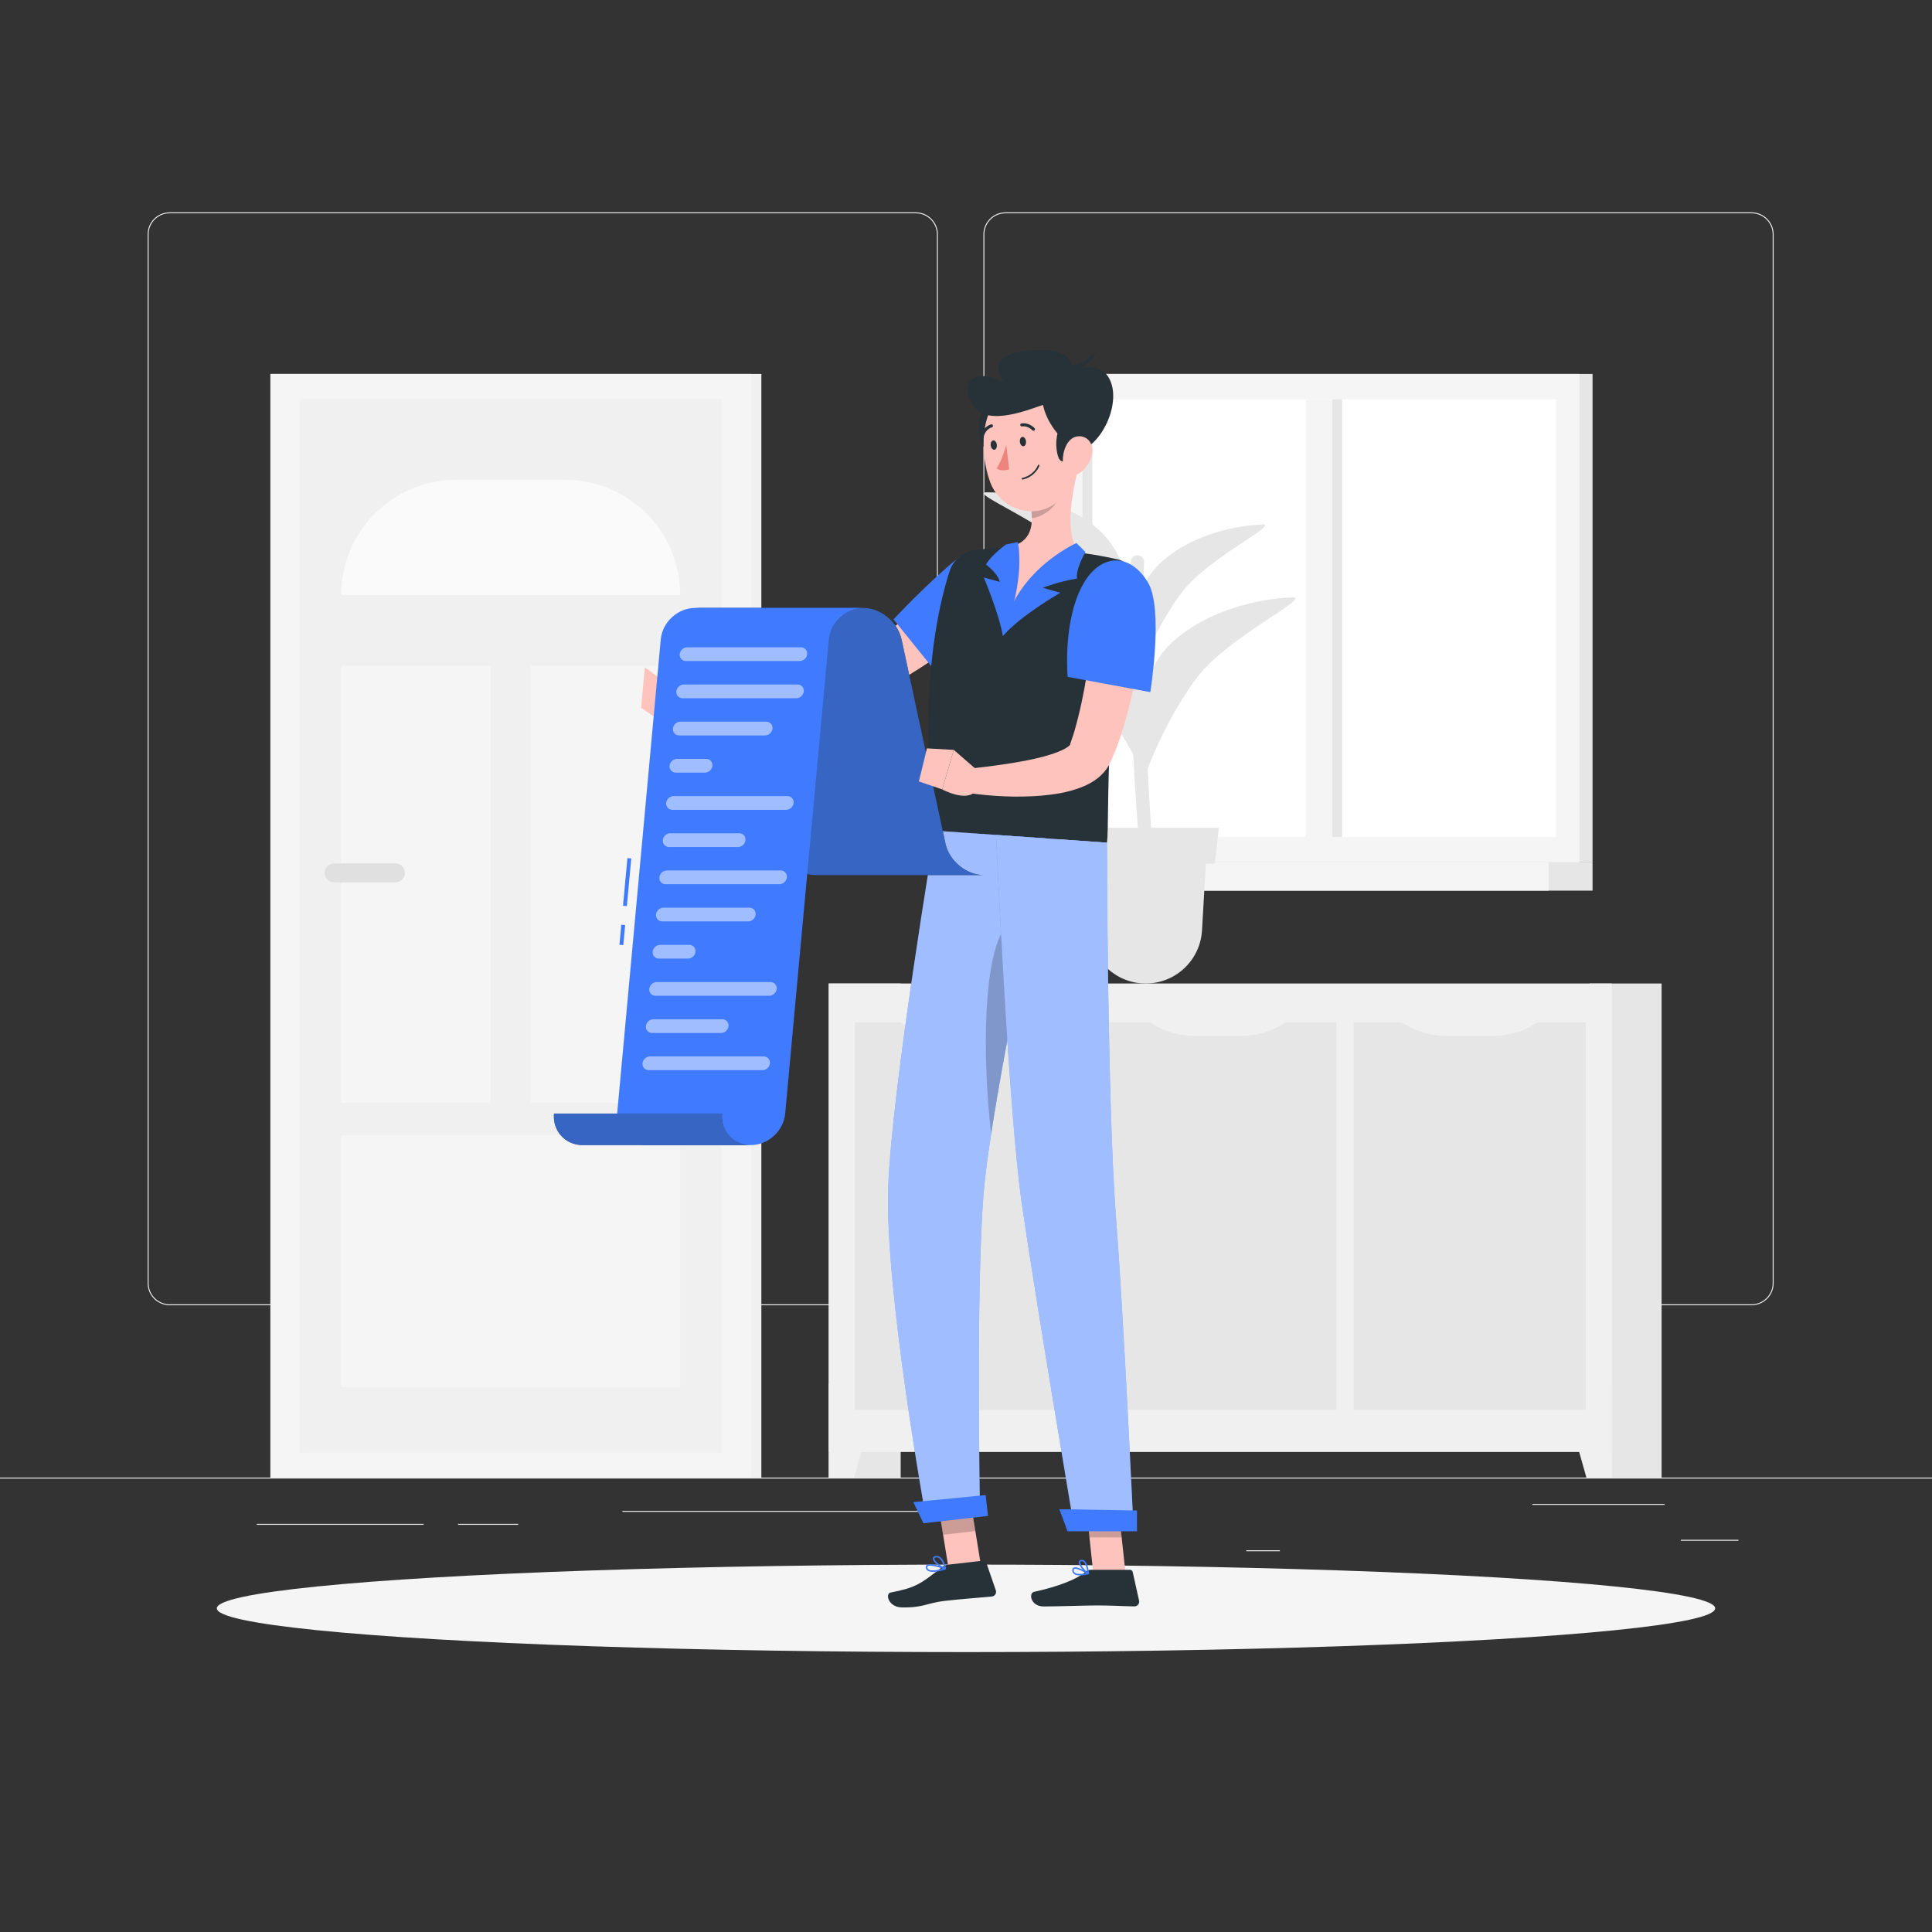 <?xml version="1.0" encoding="utf-8"?>
<!-- Generator: Adobe Illustrator 27.5.0, SVG Export Plug-In . SVG Version: 6.00 Build 0)  -->
<svg version="1.1" xmlns="http://www.w3.org/2000/svg" xmlns:xlink="http://www.w3.org/1999/xlink" x="0px" y="0px"
	 viewBox="0 0 500 500" style="enable-background:new 0 0 500 500;" xml:space="preserve">
<rect x="0" y="0" width="500" height="500" fill="#333333" stroke="none"/>
<g id="Background_Complete">
	<g>
		<rect y="382.398" style="fill:#EBEBEB;" width="500" height="0.25"/>
		<rect x="435" y="398.494" style="fill:#EBEBEB;" width="14.901" height="0.25"/>
		<rect x="322.527" y="401.208" style="fill:#EBEBEB;" width="8.693" height="0.25"/>
		<rect x="396.586" y="389.208" style="fill:#EBEBEB;" width="34.192" height="0.25"/>
		<rect x="66.438" y="394.369" style="fill:#EBEBEB;" width="43.193" height="0.25"/>
		<rect x="118.534" y="394.369" style="fill:#EBEBEB;" width="15.577" height="0.25"/>
		<rect x="161.079" y="391.014" style="fill:#EBEBEB;" width="93.676" height="0.25"/>
		<path style="fill:#EBEBEB;" d="M237.014,337.8H43.915c-3.147,0-5.708-2.561-5.708-5.708V60.66c0-3.147,2.561-5.708,5.708-5.708
			h193.099c3.146,0,5.707,2.561,5.707,5.708v271.432C242.721,335.239,240.16,337.8,237.014,337.8z M43.915,55.203
			c-3.01,0-5.458,2.448-5.458,5.458v271.432c0,3.01,2.448,5.458,5.458,5.458h193.099c3.009,0,5.457-2.448,5.457-5.458V60.66
			c0-3.009-2.448-5.458-5.457-5.458H43.915z"/>
		<path style="fill:#EBEBEB;" d="M453.31,337.8H260.212c-3.147,0-5.707-2.561-5.707-5.708V60.66c0-3.147,2.561-5.708,5.707-5.708
			H453.31c3.148,0,5.708,2.561,5.708,5.708v271.432C459.019,335.239,456.458,337.8,453.31,337.8z M260.212,55.203
			c-3.009,0-5.457,2.448-5.457,5.458v271.432c0,3.01,2.448,5.458,5.457,5.458H453.31c3.01,0,5.458-2.448,5.458-5.458V60.66
			c0-3.009-2.448-5.458-5.458-5.458H260.212z"/>
	</g>
	<g>
		<g>
			
				<rect x="214.475" y="254.528" transform="matrix(-1 -1.224647e-16 1.224647e-16 -1 447.572 636.926)" style="fill:#E6E6E6;" width="18.622" height="127.87"/>
			<polygon style="fill:#F0F0F0;" points="221.03,382.398 214.475,382.398 214.475,358.097 227.903,358.097 			"/>
			
				<rect x="411.397" y="254.528" transform="matrix(-1 -1.224647e-16 1.224647e-16 -1 841.417 636.926)" style="fill:#E6E6E6;" width="18.622" height="127.87"/>
			
				<rect x="214.475" y="254.528" transform="matrix(-1 -1.224647e-16 1.224647e-16 -1 631.593 630.293)" style="fill:#F0F0F0;" width="202.643" height="121.238"/>
			<polygon style="fill:#F0F0F0;" points="410.563,382.398 417.118,382.398 417.118,358.097 403.69,358.097 			"/>
			<g>
				
					<rect x="330.199" y="284.677" transform="matrix(6.123234e-17 -1 1 6.123234e-17 65.633 695.056)" style="fill:#E6E6E6;" width="100.291" height="60.07"/>
				<path style="fill:#F0F0F0;" d="M374.404,268.094h11.884c5.162,0,10.097-1.855,13.647-5.13l0,0h-39.179l0,0
					C364.307,266.239,369.242,268.094,374.404,268.094z"/>
			</g>
			<g>
				
					<rect x="265.651" y="284.677" transform="matrix(6.123234e-17 -1 1 6.123234e-17 1.084 630.508)" style="fill:#E6E6E6;" width="100.291" height="60.07"/>
				<path style="fill:#F0F0F0;" d="M309.248,268.094h11.884c5.162,0,10.097-1.855,13.648-5.13l0,0h-39.179l0,0
					C299.151,266.239,304.086,268.094,309.248,268.094z"/>
			</g>
			<g>
				
					<rect x="201.102" y="284.677" transform="matrix(6.123234e-17 -1 1 6.123234e-17 -63.464 565.959)" style="fill:#E6E6E6;" width="100.291" height="60.07"/>
				<path style="fill:#F0F0F0;" d="M244.7,268.094h11.884c5.162,0,10.097-1.855,13.647-5.13l0,0h-39.179l0,0
					C234.603,266.239,239.538,268.094,244.7,268.094z"/>
			</g>
		</g>
		<g>
			<g>
				
					<rect x="69.98" y="96.778" transform="matrix(-1 -1.224647e-16 1.224647e-16 -1 267.021 479.176)" style="fill:#F0F0F0;" width="127.06" height="285.621"/>
				
					<rect x="69.98" y="96.778" transform="matrix(-1 -1.224647e-16 1.224647e-16 -1 264.339 479.176)" style="fill:#F5F5F5;" width="124.378" height="285.621"/>
				
					<rect x="-4.159" y="184.979" transform="matrix(-1.836970e-16 1 -1 -1.836970e-16 371.758 107.419)" style="fill:#F0F0F0;" width="272.658" height="109.219"/>
				<path style="fill:#FAFAFA;" d="M176.046,153.967L176.046,153.967c0-16.445-13.331-29.776-29.776-29.776h-28.201
					c-16.445,0-29.776,13.331-29.776,29.776l0,0H176.046z"/>
				
					<rect x="99.601" y="282.523" transform="matrix(-1.836970e-16 1 -1 -1.836970e-16 458.569 194.23)" style="fill:#F5F5F5;" width="65.137" height="87.754"/>
				<rect x="137.34" y="172.333" style="fill:#F5F5F5;" width="38.707" height="113.094"/>
				<rect x="88.293" y="172.333" style="fill:#F5F5F5;" width="38.707" height="113.094"/>
				<path style="fill:#E0E0E0;" d="M102.331,228.372H86.477c-1.353,0-2.459-1.107-2.459-2.459l0,0c0-1.352,1.107-2.459,2.459-2.459
					h15.854c1.352,0,2.459,1.107,2.459,2.459l0,0C104.79,227.266,103.683,228.372,102.331,228.372z"/>
				
					<rect x="-57.786" y="238.605" transform="matrix(-1.836970e-16 1 -1 -1.836970e-16 318.131 161.046)" style="fill:#F0F0F0;" width="272.658" height="1.966"/>
			</g>
		</g>
		<g>
			<g>
				<g>
					
						<rect x="277.408" y="96.778" transform="matrix(-1 -1.224647e-16 1.224647e-16 -1 689.561 319.957)" style="fill:#E6E6E6;" width="134.745" height="126.401"/>
					
						<rect x="274.011" y="96.778" transform="matrix(-1 -1.224647e-16 1.224647e-16 -1 682.767 319.957)" style="fill:#F5F5F5;" width="134.745" height="126.401"/>
					
						<rect x="266.145" y="223.179" transform="matrix(-1 -1.224647e-16 1.224647e-16 -1 678.298 453.676)" style="fill:#E6E6E6;" width="146.008" height="7.317"/>
					
						<rect x="262.321" y="223.179" transform="matrix(-1 -1.224647e-16 1.224647e-16 -1 663.13 453.676)" style="fill:#F5F5F5;" width="138.488" height="7.317"/>
					
						<rect x="284.758" y="98.703" transform="matrix(-1.836970e-16 1 -1 -1.836970e-16 501.362 -181.405)" style="fill:#FFFFFF;" width="113.251" height="122.551"/>
					
						<rect x="284.758" y="156.582" transform="matrix(-1.836970e-16 1 -1 -1.836970e-16 501.362 -181.405)" style="fill:#F5F5F5;" width="113.251" height="6.793"/>
					
						<rect x="224.766" y="158.695" transform="matrix(-1.836970e-16 1 -1 -1.836970e-16 441.371 -121.413)" style="fill:#E6E6E6;" width="113.251" height="2.568"/>
					
						<rect x="289.439" y="158.695" transform="matrix(-1.836970e-16 1 -1 -1.836970e-16 506.043 -186.086)" style="fill:#E6E6E6;" width="113.251" height="2.568"/>
				</g>
			</g>
		</g>
		<g>
			<g>
				<path style="fill:#E6E6E6;" d="M295.521,226.531c-2.478-25.676-4.203-67.341-2.864-81.277c0.047-0.484,0.303-0.919,0.696-1.206
					l0,0c1.155-0.842,2.773,0.008,2.724,1.436c-0.236,6.905-0.507,24.163,0.963,53.936c0.732,14.82,1.787,24.97,1.062,27.111
					H295.521z"/>
				<path style="fill:#E6E6E6;" d="M286.284,167.345c-7.055-7.835-21.467-13.407-36.153-13.378
					c-5.766,0.011,17.541,9.115,27.233,19.161c7.53,7.804,16.019,20.932,18.906,28.219
					C294.403,186.015,293.339,175.181,286.284,167.345z"/>
				<path style="fill:#E6E6E6;" d="M300.27,169.736c5.859-8.161,19.386-14.436,34.02-15.145c5.746-0.278-16.114,9.962-24.271,20.458
					c-6.337,8.153-12.835,21.659-14.623,29.063C294.967,188.744,294.41,177.897,300.27,169.736z"/>
				<path style="fill:#E6E6E6;" d="M285.969,138.736c-5.974-6.635-18.178-11.353-30.613-11.328
					c-4.882,0.01,14.853,7.718,23.061,16.225c6.376,6.608,13.564,17.725,16.009,23.895
					C292.844,154.545,291.943,145.371,285.969,138.736z"/>
				<path style="fill:#E6E6E6;" d="M297.811,148.548c4.962-6.91,16.415-12.224,28.807-12.825
					c4.865-0.236-13.645,8.436-20.552,17.323c-5.366,6.904-10.868,18.34-12.382,24.61
					C293.321,164.643,292.85,155.459,297.811,148.548z"/>
			</g>
			<g>
				<path style="fill:#E6E6E6;" d="M296.516,254.528L296.516,254.528c-7.73,0-14.118-6.031-14.562-13.748l-1.288-22.324h31.7
					l-1.288,22.324C310.634,248.497,304.246,254.528,296.516,254.528z"/>
				<polygon style="fill:#E6E6E6;" points="314.418,223.529 278.613,223.529 277.588,214.24 315.444,214.24 				"/>
			</g>
		</g>
	</g>
</g>
<g id="Background_Simple" style="display:none;">
	<g style="display:inline;">
		<path style="fill:#407BFF;" d="M95.701,300.528c2.026,71.245,133.209,63.413,195.049,33.276
			c78.241-38.129,110.261-97.593,87.068-166.141c-22.982-67.923-112.427-82.567-161.267-35.31
			c-24.075,23.294-36.824,55.694-60.633,79.547C127.651,240.218,94.435,256.006,95.701,300.528z"/>
		<path style="opacity:0.9;fill:#FFFFFF;" d="M95.701,300.528c2.026,71.245,133.209,63.413,195.049,33.276
			c78.241-38.129,110.261-97.593,87.068-166.141c-22.982-67.923-112.427-82.567-161.267-35.31
			c-24.075,23.294-36.824,55.694-60.633,79.547C127.651,240.218,94.435,256.006,95.701,300.528z"/>
	</g>
</g>
<g id="Shadow_1_">
	<ellipse id="_x3C_Path_x3E__196_" style="fill:#F5F5F5;" cx="250" cy="416.238" rx="193.889" ry="11.323"/>
</g>
<g id="Character_1_">
	<g>
		<polygon style="fill:#FFC3BD;" points="253.912,405.418 245.563,406.357 242.484,387.423 250.833,386.483 		"/>
		<polygon style="fill:#FFC3BD;" points="291.292,407.236 282.955,407.236 280.879,387.929 289.216,387.929 		"/>
		<path style="fill:#263238;" d="M282.27,406.271h10.164c0.341,0,0.636,0.237,0.71,0.569l1.647,7.411
			c0.171,0.769-0.433,1.496-1.221,1.483c-3.27-0.056-5.656-0.248-9.776-0.248c-2.534,0-10.176,0.263-13.676,0.263
			c-3.423,0-3.956-3.46-2.524-3.774c6.424-1.405,11.264-3.343,13.321-5.192C281.287,406.45,281.771,406.271,282.27,406.271z"/>
		<path style="fill:#263238;" d="M245.425,404.927l9.047-1.026c0.339-0.038,0.659,0.164,0.77,0.486l2.472,7.178
			c0.256,0.744-0.241,1.533-1.025,1.609c-3.27,0.315-8.007,0.658-12.109,1.123c-4.796,0.544-5.595,1.829-11.254,1.696
			c-3.422-0.08-4.29-3.562-2.851-3.842c6.554-1.273,7.82-2.265,13.029-6.353C244.069,405.354,244.71,405.008,245.425,404.927z"/>
		<path style="fill:#FFC3BD;" d="M252.789,162.251c-2.8,2.312-5.557,4.322-8.409,6.381c-2.842,2.033-5.762,3.969-8.759,5.824
			c-3.001,1.847-6.073,3.626-9.297,5.238c-3.225,1.618-6.559,3.129-10.26,4.281c-0.934,0.299-1.844,0.544-2.895,0.798
			c-1.224,0.279-2.135,0.376-3.108,0.499c-1.877,0.209-3.645,0.292-5.406,0.374c-3.51,0.161-6.956,0.157-10.396,0.134
			c-6.88-0.083-13.702-0.414-20.555-1.02l-0.104-6.259c6.73-0.867,13.488-1.617,20.177-2.367c3.343-0.364,6.679-0.77,9.937-1.197
			c1.621-0.219,3.234-0.478,4.718-0.754c0.704-0.14,1.475-0.299,1.896-0.446c0.587-0.194,1.307-0.43,1.973-0.699
			c2.722-1.068,5.537-2.497,8.307-4.063c2.767-1.588,5.534-3.292,8.255-5.104c2.73-1.798,5.426-3.689,8.111-5.603
			c2.67-1.895,5.365-3.942,7.883-5.856L252.789,162.251z"/>
		<path style="fill:#407BFF;" d="M260.94,155.125c-1.198,7.881-17.793,19.938-17.793,19.938l-11.903-14.777
			c0,0,8.579-9.232,16.562-15.76C253.162,140.146,262.243,146.55,260.94,155.125z"/>
		<path style="fill:#FFC3BD;" d="M175.9,179.18l-4.733-3.371l-0.519,10.647c0,0,2.622,0,3.629-1.912L175.9,179.18z"/>
		<polygon style="fill:#FFC3BD;" points="166.887,172.71 165.917,183.144 170.648,186.456 171.167,175.81 		"/>
		<g>
			<polygon style="opacity:0.2;" points="242.486,387.428 244.072,397.188 252.424,396.248 250.839,386.488 			"/>
			<polygon style="opacity:0.2;" points="289.219,387.934 280.878,387.934 281.952,397.886 290.293,397.886 			"/>
		</g>
		<path style="fill:#263238;" d="M289.339,144.779c2.621,0.586,4.225,3.205,3.585,5.814c-1.891,7.701-3.181,15.435-4.082,22.787
			c-0.788,6.46-1.262,12.626-1.556,18.217c-0.693,13.105-0.405,23.097-0.795,26.481c-6.519-0.452-31.087-2.161-44.483-3.098
			c-4.522-35.399,0.776-57.989,3.754-67.17c0.945-2.914,3.461-5.045,6.498-5.44c1.708-0.223,3.75-0.44,5.905-0.566
			c0.754-0.049,1.52-0.075,2.299-0.091c5.038-0.107,13.251,0.649,18.912,1.316c1.19,0.141,2.394,0.316,3.564,0.504
			C285.274,143.913,287.497,144.367,289.339,144.779z"/>
		<path style="fill:#FFC3BD;" d="M278.987,121.606c-1.617,6.001-3.586,17.067,0.387,21.424c-10.31,6.936-16.893,16.7-18.792,14.579
			c-0.993-1.109-1.426-13.952-0.118-15.898c6.898-1.147,7.074-6.193,6.222-11.003L278.987,121.606z"/>
		<path style="fill:#407BFF;" d="M278.576,140.542c0,0-16.802,7.436-19.031,24.062c4.629-5.36,14.853-11.191,14.853-11.191
			l-4.51-1.296c0,0,4.035-1.62,8.865-2.386c-0.501-2.297,2.167-6.876,2.167-6.876L278.576,140.542z"/>
		<path style="fill:#407BFF;" d="M263.415,140.273c0,0,2.239,9.495-3.87,24.33c-0.945-5.663-4.935-15.138-4.935-15.138l4.115,1.119
			c0,0-0.206-1.914-3.534-4.462c1.237-2.385,5.115-5.192,5.115-5.192L263.415,140.273z"/>
		<path style="opacity:0.2;" d="M273.972,125.32l-7.28,5.383c0.206,1.139,0.347,2.289,0.349,3.397
			c2.618-0.194,6.378-2.79,6.842-5.485C274.114,127.271,274.148,125.966,273.972,125.32z"/>
		<path style="fill:#263238;" d="M257.636,104.228c-4.066,0.175-6.31,7.186-2.183,12.959
			C259.58,122.959,263.114,103.993,257.636,104.228z"/>
		<path style="fill:#FFC3BD;" d="M277.687,110.397c0.482,8.26,1.184,13.07-2.451,17.777c-5.468,7.08-16.041,4.541-18.982-3.408
			c-2.647-7.156-2.991-19.462,4.643-23.69C268.419,96.91,277.205,102.137,277.687,110.397z"/>
		<path style="fill:#263238;" d="M278.899,116.745c-6.257-4.02-8.466-9.277-8.952-11.928c-2.43,0.574-14.49,6.126-18.201,0
			c-3.711-6.126,0.959-9.719,7.901-5.949c-3.071-5.419-0.278-8.07,9.369-8.305c9.648-0.236,8.352,5.36,8.352,5.36
			s7.304-3.181,9.896,2.415C290.249,104.782,284.729,115.773,278.899,116.745z"/>
		<path style="fill:#263238;" d="M275.72,94.444c0.088,0,3.654,0.858,7.763-3.278c-0.736,3.528-7.115,5.875-7.115,5.875
			L275.72,94.444z"/>
		<path style="fill:#263238;" d="M280.514,106.528c-3.847-1.329-8.507,4.369-6.786,11.254
			C275.449,124.666,285.696,108.319,280.514,106.528z"/>
		<path style="fill:#FFC3BD;" d="M282.691,117.268c-0.356,2.202-1.696,4.035-3.2,5.084c-2.262,1.578-4.3-0.226-4.431-2.836
			c-0.118-2.349,0.917-6.001,3.553-6.54C281.21,112.445,283.098,114.75,282.691,117.268z"/>
		<g>
			<path style="fill:#407BFF;" d="M254.545,308.915c2.003-24.386,16.702-91.896,16.702-91.896l-29.245-2.038
				c0,0-11.277,67.013-12.14,92.444c-0.9,26.442,9.735,85.212,9.735,85.212l14.026-1.597
				C253.623,391.039,252.534,333.403,254.545,308.915z"/>
			<path style="opacity:0.5;fill:#FFFFFF;" d="M254.545,308.915c2.003-24.386,16.702-91.896,16.702-91.896l-29.245-2.038
				c0,0-11.277,67.013-12.14,92.444c-0.9,26.442,9.735,85.212,9.735,85.212l14.026-1.597
				C253.623,391.039,252.534,333.403,254.545,308.915z"/>
		</g>
		<path style="opacity:0.2;" d="M260.228,239.882c-5.895,7.538-6.001,34.013-3.721,53.574c2.174-14.112,5.598-32.03,8.599-46.969
			L260.228,239.882z"/>
		<g>
			<path style="fill:#407BFF;" d="M257.781,216.08c0,0,3.156,71.378,6.676,95.552c3.854,26.472,13.643,84.327,13.643,84.327h15.27
				c0,0-2.512-54.492-4.527-80.498c-2.296-29.622-2.357-97.378-2.357-97.378L257.781,216.08z"/>
			<path style="opacity:0.5;fill:#FFFFFF;" d="M257.781,216.08c0,0,3.156,71.378,6.676,95.552
				c3.854,26.472,13.643,84.327,13.643,84.327h15.27c0,0-2.512-54.492-4.527-80.498c-2.296-29.622-2.357-97.378-2.357-97.378
				L257.781,216.08z"/>
		</g>
		<polygon style="fill:#407BFF;" points="276.272,396.289 294.253,396.289 294.253,390.917 274.153,390.568 		"/>
		<polygon style="fill:#407BFF;" points="238.984,394.216 255.7,392.32 255.088,386.92 236.37,388.754 		"/>
		<path style="fill:#263238;" d="M265.525,114.184c0.08,0.668-0.208,1.252-0.645,1.304c-0.436,0.052-0.855-0.446-0.936-1.114
			c-0.08-0.668,0.208-1.251,0.645-1.304C265.026,113.018,265.445,113.517,265.525,114.184z"/>
		<path style="fill:#263238;" d="M257.979,115.091c0.08,0.668-0.208,1.251-0.645,1.304c-0.436,0.052-0.855-0.446-0.936-1.114
			c-0.08-0.668,0.208-1.251,0.645-1.304S257.898,114.424,257.979,115.091z"/>
		<path style="fill:#ED847E;" d="M260.418,115.135c0,0-1.055,4.034-2.503,6.094c1.314,0.961,3.261,0.215,3.261,0.215
			L260.418,115.135z"/>
		<path style="fill:#263238;" d="M267.576,111.463c-0.138,0.042-0.294,0.008-0.4-0.104c-1.222-1.268-2.655-1.01-2.669-1.007
			c-0.214,0.041-0.421-0.099-0.462-0.314c-0.041-0.214,0.09-0.422,0.314-0.462c0.076-0.014,1.87-0.338,3.387,1.235
			c0.151,0.157,0.147,0.407-0.01,0.558C267.687,111.414,267.633,111.445,267.576,111.463z"/>
		<path style="fill:#263238;" d="M264.676,124.108c0.001,0,0.003-0.001,0.004-0.001c3.313-0.796,4.285-3.432,4.324-3.544
			c0.039-0.111-0.018-0.232-0.129-0.271c-0.11-0.039-0.232,0.018-0.271,0.129c-0.009,0.025-0.942,2.533-4.023,3.273
			c-0.114,0.027-0.185,0.142-0.157,0.256C264.451,124.063,264.563,124.133,264.676,124.108z"/>
		<path style="fill:#263238;" d="M254.431,112.882c-0.077,0.023-0.162,0.024-0.244-0.005c-0.206-0.071-0.316-0.296-0.244-0.502
			c0.713-2.065,2.474-2.53,2.552-2.546c0.212-0.053,0.426,0.076,0.479,0.287c0.052,0.211-0.086,0.428-0.285,0.478l0,0
			c-0.059,0.02-1.429,0.388-1.999,2.038C254.647,112.757,254.548,112.846,254.431,112.882z"/>
		<path style="fill:#407BFF;" d="M279.513,407.728c-0.634,0-1.228-0.108-1.606-0.425c-0.298-0.251-0.436-0.602-0.408-1.044
			c0.021-0.328,0.195-0.485,0.339-0.558c0.926-0.476,3.612,1.179,3.915,1.368c0.068,0.042,0.103,0.121,0.091,0.199
			c-0.013,0.078-0.072,0.141-0.149,0.16C281.115,407.568,280.284,407.728,279.513,407.728z M278.274,406.002
			c-0.103,0-0.19,0.016-0.257,0.05c-0.053,0.027-0.115,0.078-0.125,0.232c-0.02,0.314,0.068,0.549,0.268,0.717
			c0.457,0.383,1.544,0.435,2.96,0.15C280.18,406.606,278.913,406.002,278.274,406.002z"/>
		<path style="fill:#407BFF;" d="M281.648,407.434c-0.032,0-0.065-0.008-0.095-0.023c-0.863-0.469-2.531-2.296-2.354-3.225
			c0.032-0.169,0.156-0.46,0.629-0.518c0.305-0.036,0.589,0.048,0.841,0.254c0.968,0.792,1.168,3.198,1.176,3.299
			c0.006,0.073-0.029,0.142-0.089,0.181C281.723,407.423,281.685,407.434,281.648,407.434z M279.965,404.054
			c-0.03,0-0.059,0.002-0.089,0.005c-0.257,0.031-0.279,0.149-0.288,0.199c-0.104,0.549,0.958,1.929,1.816,2.581
			c-0.097-0.703-0.363-2.105-0.984-2.613C280.277,404.111,280.127,404.054,279.965,404.054z"/>
		<path style="fill:#407BFF;" d="M244.747,406.16c-0.01,0.005-0.021,0.01-0.032,0.014c-1.305,0.417-3.643,1.012-4.641,0.311
			c-0.301-0.211-0.461-0.518-0.476-0.913c-0.009-0.235,0.083-0.429,0.265-0.559c0.939-0.659,4.464,0.637,4.862,0.788
			c0.079,0.03,0.129,0.106,0.127,0.19C244.85,406.063,244.809,406.127,244.747,406.16z M240.14,405.305
			c-0.017,0.009-0.033,0.019-0.048,0.029c-0.074,0.053-0.104,0.12-0.1,0.224c0.01,0.268,0.11,0.466,0.307,0.604
			c0.561,0.393,1.933,0.318,3.728-0.193C242.628,405.486,240.718,404.997,240.14,405.305z"/>
		<path style="fill:#407BFF;" d="M244.747,406.16c-0.046,0.025-0.101,0.031-0.153,0.014c-1.051-0.335-3.235-1.902-3.189-2.856
			c0.011-0.223,0.138-0.516,0.668-0.631c0.396-0.086,0.775-0.014,1.127,0.213c1.152,0.746,1.628,2.952,1.647,3.046
			c0.014,0.069-0.008,0.14-0.06,0.187C244.775,406.143,244.762,406.152,244.747,406.16z M241.941,403.146
			c-0.136,0.073-0.14,0.157-0.141,0.191c-0.027,0.572,1.479,1.827,2.569,2.325c-0.18-0.64-0.627-1.941-1.383-2.431
			c-0.263-0.171-0.534-0.222-0.827-0.159C242.062,403.093,241.992,403.118,241.941,403.146z"/>
		<g>
			<path style="fill:#FFC3BD;" d="M296.365,156.804c-0.211,3.257-0.595,6.29-0.992,9.42c-0.395,3.107-0.932,6.201-1.519,9.298
				c-1.213,6.188-2.739,12.37-5.128,18.573l-0.991,2.334l-0.251,0.582l-0.063,0.145l-0.103,0.221l-0.29,0.575
				c-0.408,0.733-0.882,1.404-1.375,1.949c-0.995,1.123-2.027,1.888-3.014,2.482c-0.99,0.594-1.942,1.029-2.864,1.39
				c-3.669,1.399-6.986,1.828-10.267,2.143c-6.547,0.524-12.756,0.181-19.077-0.713l0.229-6.256l4.411-0.498
				c1.479-0.176,2.95-0.401,4.412-0.598c2.92-0.431,5.809-0.91,8.564-1.55c2.727-0.624,5.435-1.435,7.375-2.447
				c0.94-0.479,1.639-1.119,1.609-1.232c0.027-0.144-0.293,0.485,0.082-0.518l0.659-1.927c1.621-5.313,2.776-11.059,3.7-16.862
				c0.474-2.903,0.88-5.831,1.272-8.765c0.394-2.911,0.715-5.932,1.021-8.747L296.365,156.804z"/>
			<path style="fill:#407BFF;" d="M297.101,150.758c4.082,6.847,0.597,28.363,0.597,28.363l-21.393-3.953
				c0,0-1.159-12.316,2.913-21.779C283.652,143.08,292.156,142.464,297.101,150.758z"/>
			<g>
				<path style="fill:#263238;" d="M244.682,218.296l-11.35-52.793c-0.97-4.513-5.416-8.172-9.929-8.172h-35.316h-8.172
					c4.513,0,8.958,3.659,9.929,8.172l11.35,52.793c0.97,4.513,5.416,8.172,9.929,8.172h35.316h8.172
					C250.098,226.468,245.652,222.809,244.682,218.296z"/>
				<path style="opacity:0.7;fill:#407BFF;" d="M244.682,218.296l-11.35-52.793c-0.97-4.513-5.416-8.172-9.929-8.172h-35.316h-8.172
					c4.513,0,8.958,3.659,9.929,8.172l11.35,52.793c0.97,4.513,5.416,8.172,9.929,8.172h35.316h8.172
					C250.098,226.468,245.652,222.809,244.682,218.296z"/>
				
					<rect x="156.02" y="227.766" transform="matrix(0.092 -0.996 0.996 0.092 -79.972 368.85)" style="fill:#407BFF;" width="12.393" height="1"/>
				
					<rect x="158.353" y="241.431" transform="matrix(0.092 -0.996 0.996 0.092 -94.722 380.01)" style="fill:#407BFF;" width="5.214" height="1"/>
				<path style="fill:#407BFF;" d="M179.916,157.331h35.316h8.172c-4.513,0-8.504,3.659-8.915,8.172l-11.282,122.678
					c-0.411,4.513-4.402,8.172-8.915,8.172h-27.144c-4.513,0-7.839-3.659-7.429-8.172l11.282-122.678
					C171.412,160.99,175.403,157.331,179.916,157.331z"/>
				<g>
					<path style="fill:#263238;" d="M186.863,288.181c-0.41,4.513,2.915,8.172,7.429,8.172h-8.172h-35.316
						c-4.513,0-7.839-3.659-7.429-8.172H186.863z"/>
					<path style="opacity:0.7;fill:#407BFF;" d="M186.863,288.181c-0.41,4.513,2.915,8.172,7.429,8.172h-8.172h-35.316
						c-4.513,0-7.839-3.659-7.429-8.172H186.863z"/>
				</g>
				<g style="opacity:0.5;">
					<path style="fill:#FFFFFF;" d="M206.952,171.076h-29.427c-0.979,0-1.706-0.801-1.617-1.779l0,0
						c0.089-0.979,0.962-1.779,1.941-1.779h29.427c0.979,0,1.706,0.801,1.617,1.779l0,0
						C208.804,170.276,207.93,171.076,206.952,171.076z"/>
					<path style="fill:#FFFFFF;" d="M206.076,180.702H176.65c-0.979,0-1.706-0.801-1.617-1.779l0,0
						c0.089-0.979,0.962-1.779,1.941-1.779H206.4c0.979,0,1.706,0.801,1.617,1.779l0,0
						C207.928,179.902,207.055,180.702,206.076,180.702z"/>
					<path style="fill:#FFFFFF;" d="M197.988,190.329h-22.214c-0.979,0-1.706-0.801-1.617-1.779v0
						c0.089-0.979,0.962-1.779,1.941-1.779h22.214c0.979,0,1.706,0.801,1.617,1.779v0
						C199.84,189.528,198.966,190.329,197.988,190.329z"/>
					<path style="fill:#FFFFFF;" d="M182.433,199.955h-7.534c-0.979,0-1.706-0.801-1.617-1.779l0,0
						c0.089-0.979,0.962-1.779,1.941-1.779h7.534c0.979,0,1.706,0.801,1.617,1.779l0,0
						C184.285,199.154,183.411,199.955,182.433,199.955z"/>
					<path style="fill:#FFFFFF;" d="M203.45,209.581h-29.427c-0.979,0-1.706-0.801-1.617-1.779l0,0
						c0.089-0.979,0.962-1.779,1.941-1.779h29.427c0.979,0,1.706,0.801,1.617,1.779l0,0
						C205.302,208.78,204.429,209.581,203.45,209.581z"/>
					<path style="fill:#FFFFFF;" d="M190.985,219.207h-17.837c-0.979,0-1.706-0.801-1.617-1.779l0,0
						c0.089-0.979,0.962-1.779,1.941-1.779h17.837c0.979,0,1.706,0.801,1.617,1.779l0,0
						C192.837,218.406,191.963,219.207,190.985,219.207z"/>
					<path style="fill:#FFFFFF;" d="M201.699,228.833h-29.427c-0.979,0-1.706-0.801-1.617-1.779l0,0
						c0.089-0.979,0.962-1.779,1.941-1.779h29.427c0.979,0,1.706,0.801,1.617,1.779l0,0
						C203.551,228.033,202.678,228.833,201.699,228.833z"/>
					<path style="fill:#FFFFFF;" d="M193.611,238.459h-22.214c-0.979,0-1.706-0.801-1.617-1.779l0,0
						c0.089-0.979,0.962-1.779,1.941-1.779h22.214c0.979,0,1.706,0.801,1.617,1.779l0,0
						C195.463,237.659,194.589,238.459,193.611,238.459z"/>
					<path style="fill:#FFFFFF;" d="M178.056,248.085h-7.534c-0.979,0-1.706-0.801-1.617-1.779l0,0
						c0.089-0.979,0.962-1.779,1.941-1.779h7.534c0.979,0,1.706,0.801,1.617,1.779l0,0
						C179.908,247.285,179.034,248.085,178.056,248.085z"/>
					<path style="fill:#FFFFFF;" d="M199.073,257.712h-29.427c-0.979,0-1.706-0.801-1.617-1.779l0,0
						c0.089-0.979,0.962-1.779,1.941-1.779h29.427c0.979,0,1.706,0.801,1.617,1.779l0,0
						C200.925,256.911,200.052,257.712,199.073,257.712z"/>
					<path style="fill:#FFFFFF;" d="M186.608,267.338h-17.837c-0.979,0-1.706-0.801-1.617-1.779l0,0
						c0.089-0.978,0.962-1.779,1.941-1.779h17.837c0.979,0,1.706,0.801,1.617,1.779l0,0
						C188.46,266.537,187.586,267.338,186.608,267.338z"/>
					<path style="fill:#FFFFFF;" d="M197.322,276.964h-29.427c-0.978,0-1.706-0.801-1.617-1.779l0,0
						c0.089-0.978,0.962-1.779,1.941-1.779h29.427c0.979,0,1.706,0.801,1.617,1.779l0,0
						C199.174,276.163,198.301,276.964,197.322,276.964z"/>
				</g>
			</g>
			<path style="fill:#FFC3BD;" d="M253.23,199.624l-6.389-5.551l-2.995,10.22c0,0,6.489,3.518,8.736,0.288L253.23,199.624z"/>
			<polygon style="fill:#FFC3BD;" points="239.888,193.673 237.809,202.235 243.846,204.293 246.841,194.074 			"/>
		</g>
	</g>
</g>
</svg>

